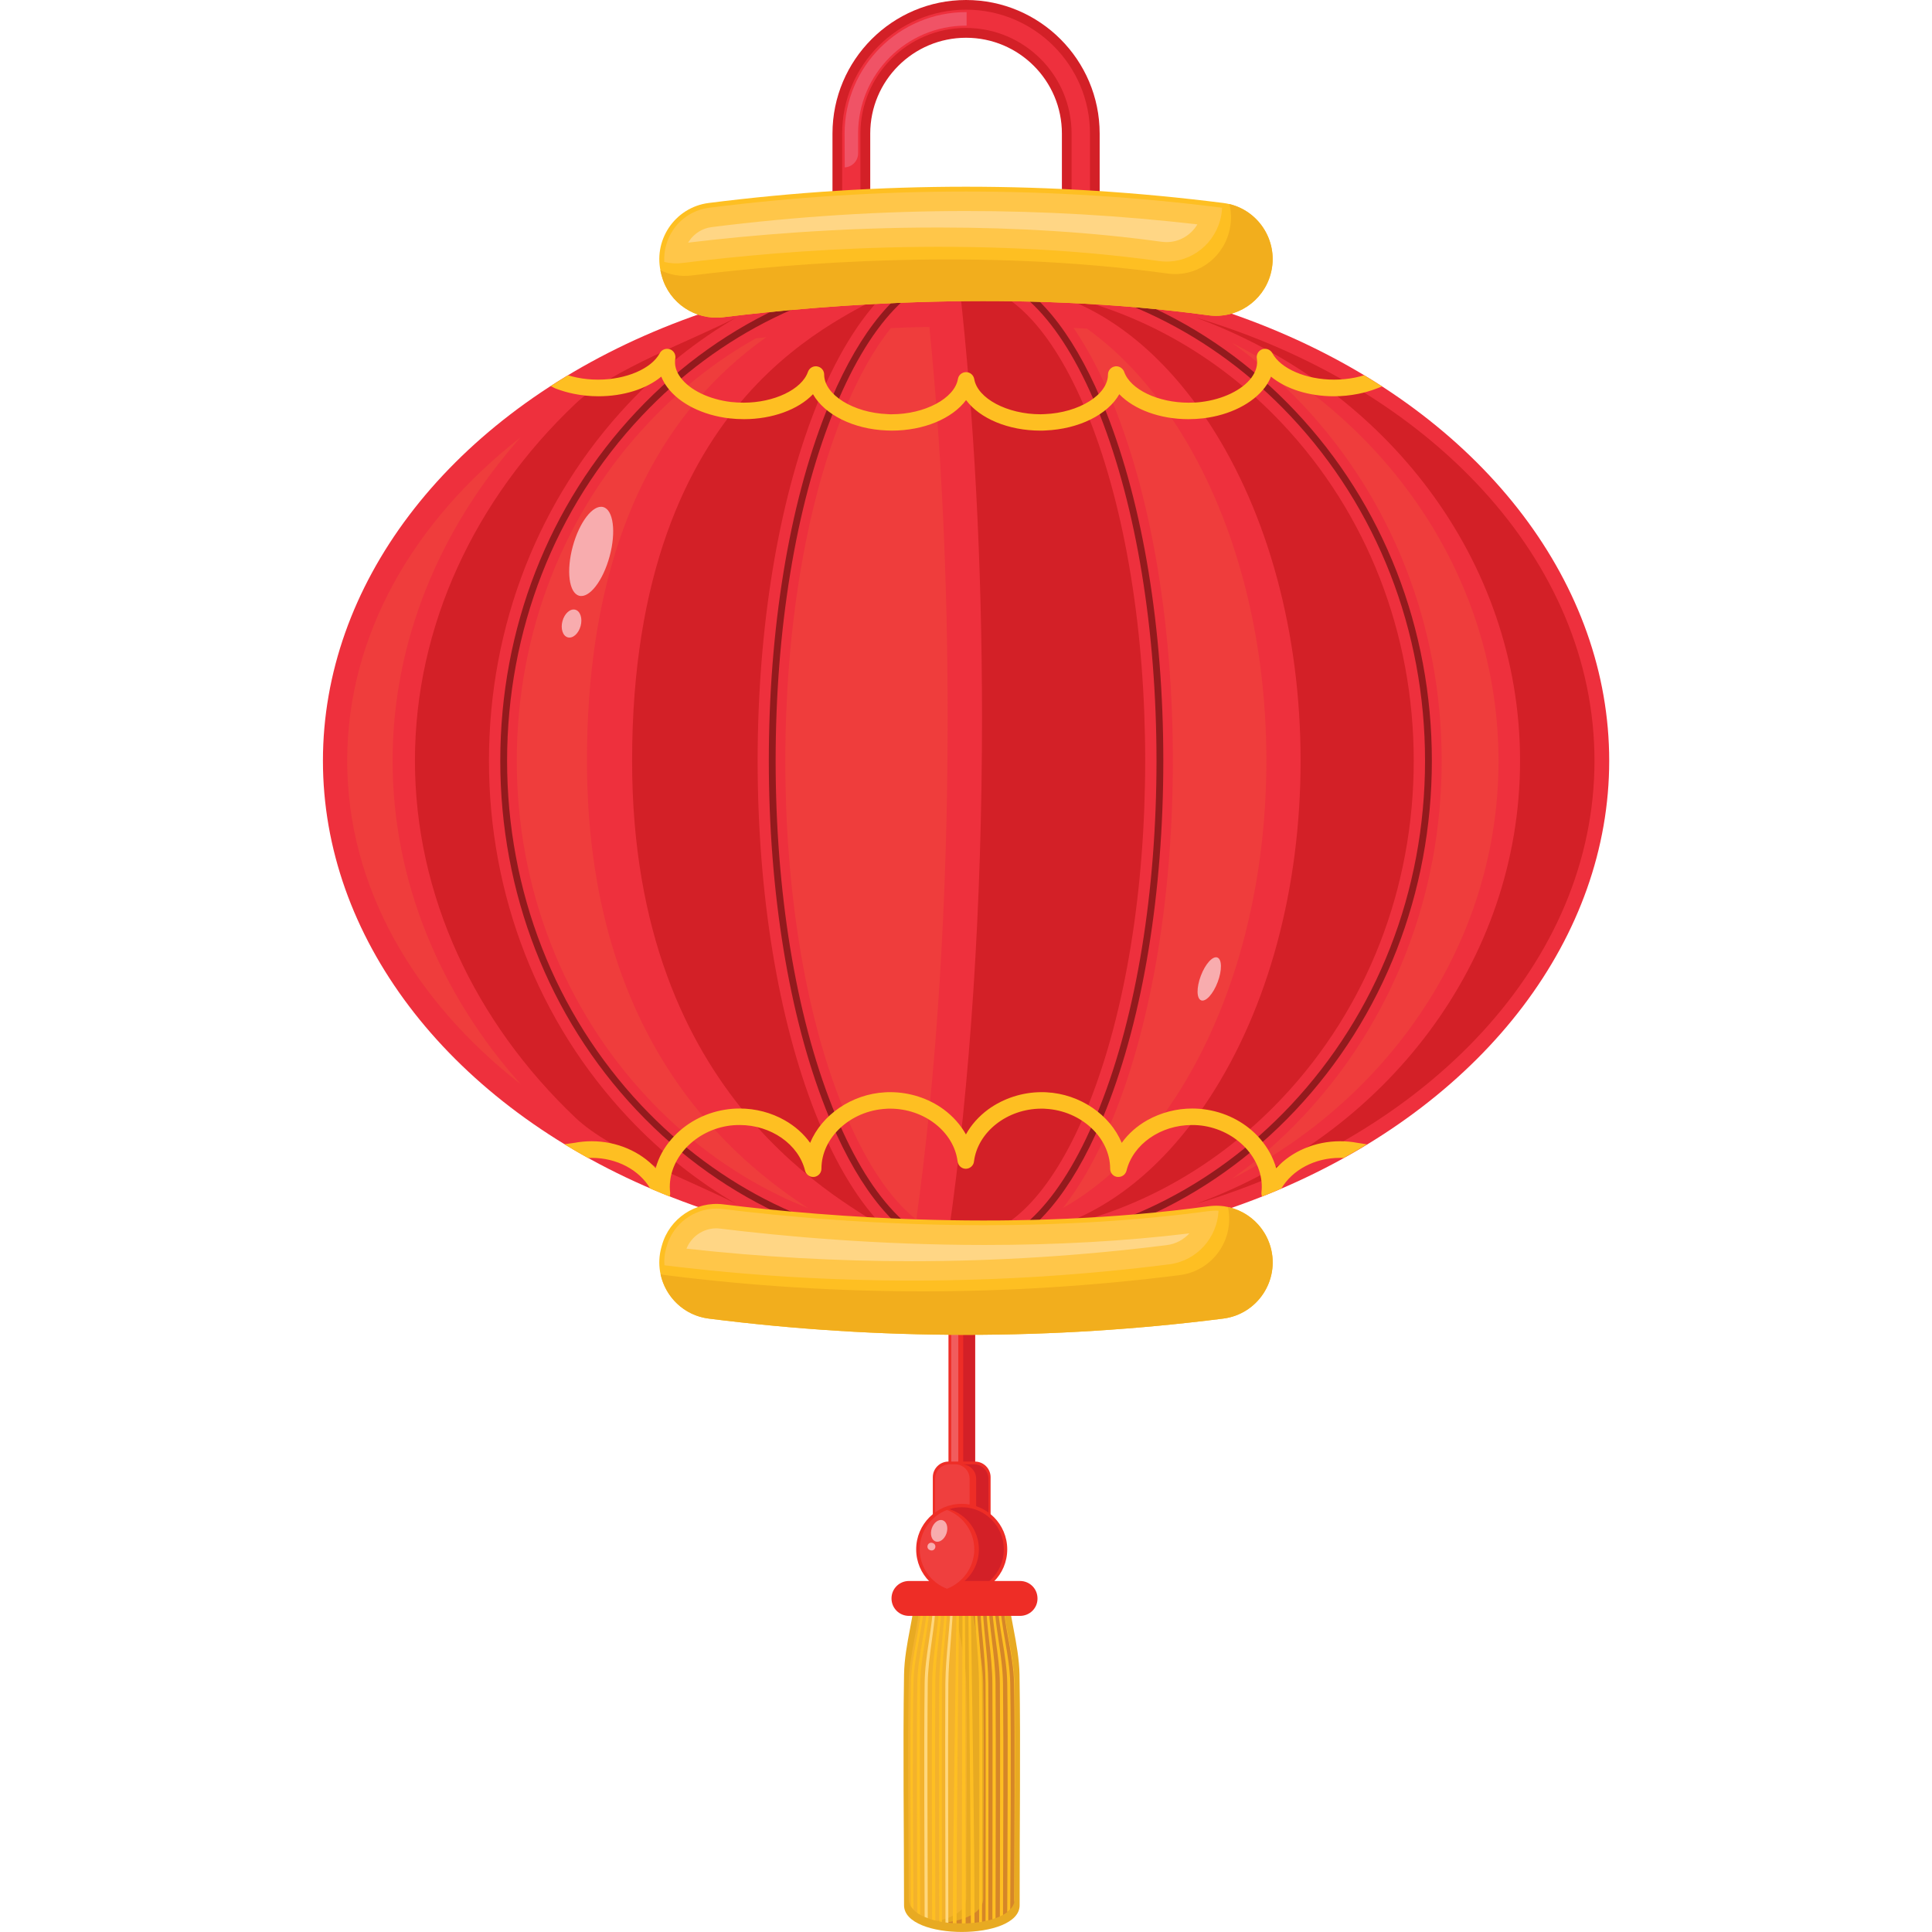 <svg id="Layer_1" enable-background="new 0 0 1417.3 1417.3" height="512" viewBox="0 0 1417.3 1417.3" width="512" xmlns="http://www.w3.org/2000/svg"><g><g><g><g><g><g><g><g><g><g><g><g><path d="m695.8 788.9h19.5v345.1h-19.5z" fill="#ee2d26"/></g></g></g></g></g></g></g></g><g><g><g><g><g><g><g><g><path d="m706.6 788.9h8.7v345.1h-8.7z" fill="#d32027"/></g></g></g></g></g></g></g></g><g><g><g><g><g><g><g><g><path d="m697.8 788.9h5.2v345.1h-5.2z" fill="#f15c5d"/></g></g></g></g></g></g></g></g><g><path d="m726.7 1124.5h-42.4v-40.8c0-6.4 5.2-11.5 11.5-11.5h19.4c6.4 0 11.5 5.2 11.5 11.5z" fill="#ee2d26"/></g><path d="m714.5 1074.2h-9c5.9 0 10.6 4.8 10.6 10.6v37.6h9v-37.6c0-5.8-4.8-10.6-10.6-10.6z" fill="#d32027"/><g><path d="m700.7 1074.2h-4.1c-5.9 0-10.6 4.8-10.6 10.6v37.6h25.3v-37.6c0-5.8-4.7-10.6-10.6-10.6z" fill="#ef3f3e"/></g><circle cx="705.5" cy="1136.6" fill="#ee2d26" r="33.4"/><path d="m705.5 1105.7c-3.2 0-6.3.5-9.1 1.4 12.6 3.9 21.7 15.6 21.7 29.5s-9.1 25.6-21.7 29.5c2.9.9 6 1.4 9.1 1.4 17 0 30.9-13.8 30.9-30.9s-13.8-30.9-30.9-30.9z" fill="#d32027"/></g><g><g><g><g><g><g><path d="m747.9 1228.5c-.4-23.1-8.3-44-8.8-67.1-17.5 0-49.3 0-67.1 0-.5 23.1-8.4 44-8.8 67.1-.9 56.4 0 112.9 0 169.2 0 26.1 84.8 26.1 84.8 0-.1-56.3.8-112.8-.1-169.2z" fill="#e8aa22"/><path d="m744.4 1234.8c-.3-21.5-7.6-41.1-8.1-62.6-6.2 0-14.4 0-23.1 0 .5 21.5 7.7 41.1 8.1 62.6.9 52.6 0 105.4 0 158 0 9.7-12.4 15.6-27.3 17.5 22.4 2.9 50.4-2.9 50.4-17.5 0-52.6.8-105.4 0-158z" fill="#d58628"/><g><path d="m708.8 1392.8c0-52.7.9-105.4 0-158-.3-21.5-7.6-41.1-8.1-62.6-9.7 0-19 0-26 0-.5 21.5-7.7 41.1-8.1 62.6-.9 52.6 0 105.4 0 158 0 8.3 9.1 13.8 21.1 16.4 12-2.6 21.1-8.1 21.1-16.4z" fill="#f3b22c"/></g><g><g fill="#febf22"><path d="m718.3 1410.2 2.1-.3c0-52.3.4-125.4 0-174.7-.2-21.1-3.7-41.7-4-62.8-.6 0-1.2 0-1.8 0 .3 21 3.5 41.7 3.6 62.8.5 49.3.2 122.7.1 175z"/><path d="m714.9 1410.6c-.1-72.6-1.8-167.9-2.8-238.2-.6 0-1.2 0-1.8 0 .7 70.5 1.8 165.9 1.9 238.5 1-.2 1.9-.2 2.7-.3z"/><path d="m723 1409.3c.7-.1 1.4-.3 2-.5 0-52.2.3-124.8 0-173.7-.1-21.1-4.1-41.6-4.3-62.8-.6 0-1.2 0-1.8 0 .2 21.1 4 41.7 4.1 62.8.3 49.1 0 122 0 174.2z"/><path d="m738.9 1402.7c.8-.6 1.5-1.3 2.2-2 .2-51.5.8-119.3 0-165.8-.4-21.4-7.1-41.2-7.6-62.6-.6 0-1.2 0-1.8 0 .5 21.4 6.9 41.2 7.2 62.6.7 47.1.1 116.1 0 167.8z"/><path d="m728 1408c.8-.2 1.5-.5 2.3-.8.1-52.1.4-123.7 0-172.2-.2-21.2-5-41.5-5.3-62.8-.6 0-1.2 0-1.8 0 .2 21.2 4.7 41.6 4.8 62.8.3 48.8 0 120.9 0 173z"/><path d="m744 1395.7c.3-.9.4-1.9.4-2.9 0-52.6.9-105.3 0-157.9-.3-21.5-7.6-41.1-8.1-62.6-.1 0-.2 0-.4 0 .5 21.5 7.6 41.1 8 62.6.8 45 .2 110 .1 160.8z"/><path d="m733.5 1406c.8-.4 1.6-.8 2.3-1.2.1-51.9.5-122 0-169.7-.3-21.4-6.1-41.4-6.5-62.8-.6 0-1.2 0-1.8 0 .3 21.3 5.8 41.4 6 62.8.4 48.1 0 118.9 0 170.9z"/><path d="m708.4 1411c0-72.6-.3-168.1-.5-238.7-.6 0-1.2 0-1.8 0-.2 70.5-.5 166.2-.5 238.7.9.1 1.9 0 2.8 0z"/><path d="m672.9 1403.2c.7.5 1.4 1 2.2 1.4-.1-51.9-.7-122 0-169.7.3-21.4 6.8-41.2 7.2-62.6-.6 0-1.2 0-1.8 0-.5 21.4-7.2 41.2-7.6 62.6-.7 47.3-.1 116.6 0 168.3z"/></g><path d="m678.3 1406.2c.7.3 1.5.6 2.3.9-.1-52.1-.5-123.6 0-172 .2-21.3 5.7-41.5 6-62.8-.6 0-1.2 0-1.8 0-.4 21.4-6.3 41.4-6.5 62.8-.6 48.1-.1 119.1 0 171.1z" fill="#ffd77c"/><path d="m668.2 1398.1c.5.9 1.1 1.8 1.9 2.6-.2-51.5-.8-119.3 0-165.8.4-21.5 7.5-41.1 8-62.6-.6 0-1.2 0-1.8 0-.5 21.5-7.7 41.1-8.1 62.6-.7 45.7-.1 112.1 0 163.2z" fill="#febf22"/><path d="m689 1409.5c.7.1 1.3.3 2 .4 0-52.3-.3-125.5 0-174.8.1-21.1 3.9-41.7 4.1-62.8-.6 0-1.2 0-1.8 0-.2 21.1-4.2 41.6-4.3 62.8-.3 49.2 0 122.1 0 174.4z" fill="#febf22"/><path d="m683.8 1408.2c.7.2 1.5.4 2.3.6 0-52.2-.3-124.8 0-173.7.1-21.2 4.6-41.6 4.8-62.8-.6 0-1.2 0-1.8 0-.3 21.2-5.1 41.5-5.3 62.8-.4 48.8-.1 120.9 0 173.1z" fill="#febf22"/><path d="m693.6 1410.3c.7.1 1.4.2 2.1.3 0-52.3-.4-125.9 0-175.4.2-21 3.3-41.7 3.6-62.8-.6 0-1.2 0-1.8 0-.3 21.1-3.8 41.7-4 62.8-.3 49.3.1 122.8.1 175.1z" fill="#ffd77c"/><path d="m701.7 1411c.1-72.6 1.2-168.1 1.9-238.6-.6 0-1.2 0-1.8 0-.9 70.4-2.6 165.9-2.8 238.5 1 0 1.9 0 2.7.1z" fill="#febf22"/></g></g><path d="m748.3 1185.4h-81.5c-7.1 0-12.8-5.7-12.8-12.8 0-7.1 5.7-12.8 12.8-12.8h81.5c7.1 0 12.8 5.7 12.8 12.8.1 7.1-5.7 12.8-12.8 12.8z" fill="#ee2d26"/></g></g></g></g></g><g><g><g><path d="m806.7 188.1h-27.7v-90.1c0-38.8-31.5-70.3-70.3-70.3s-70.3 31.5-70.3 70.3v90h-27.7v-90c0-54.1 44-98 98-98 54.1 0 98 44 98 98z" fill="#d32027"/><path d="m786.1 180.9v-82.9c0-42.7-34.7-77.5-77.5-77.5s-77.4 34.8-77.4 77.5v82.9h-13.4v-82.9c0-50.1 40.8-90.9 90.9-90.9s90.9 40.8 90.9 90.9v82.9z" fill="#ee303d"/></g><g><g><g><ellipse cx="708.7" cy="558.1" fill="#ee303d" rx="471.8" ry="360.1"/></g></g></g><g><g fill="#ef3d3c"><path d="m430.6 558.1c0-188.4 75.7-271.1 131.5-310.7-2.6.3-5.1.5-7.6.8-28.8 16.2-55.3 37-78.7 61.9-62.4 66.2-96.7 154.3-96.7 248s34.4 181.8 96.7 248c27.8 29.5 59.8 53.3 95 70.5 7.3 3.6 14.7 6.8 22.1 9.8-52.6-34.5-162.3-120.6-162.3-328.3z"/><path d="m862.2 310.8c-19.1-29.3-41-52.7-64.8-69.7-3.3-.2-6.5-.3-9.8-.5 11.1 16.3 21.4 36.1 30.5 59.3 27.3 69.1 42.3 160.8 42.3 258.1 0 97.4-15 189-42.3 258.1-11.3 28.6-24.2 52.1-38.4 70.1 30.6-17.2 58.7-44.5 82.5-81 43-66 66.8-153.8 66.8-247.3s-23.8-181.1-66.8-247.1z"/><path d="m653.5 240.7c-13.1 16.4-25.4 38.7-36.4 66.4-26.4 66.9-41 156.1-41 251.1s14.5 184.2 41 251.1c16 40.5 34.9 69.5 55.1 85.4 15-108.2 23-235.1 23-368.2 0-100.9-4.6-198.3-13.4-286.6-9.6 0-19.1.4-28.3.8z"/></g><g><path d="m903.8 251.5c18.4 13.2 35.7 28.4 51.8 45.4 65.8 69.8 102 162.6 102 261.2s-36.2 191.4-102 261.2c-16 17-33.4 32.2-51.8 45.4 116.4-59.4 195.5-174.6 195.5-306.6-.1-132.1-79.2-247.3-195.5-306.6z" fill="#ef3d3c"/></g><path d="m951.7 269.2c121.9 62.9 202.1 168.9 202.1 288.9s-80.2 225.9-202.1 288.9c126.6-60.8 210.8-167.6 210.8-288.9s-84.1-228.1-210.8-288.9z" fill="#ef485d"/><path d="m288 558.1c0-87.7 34.7-170.8 94-237.4-78.8 61.6-127.3 145.3-127.3 237.4s48.5 175.8 127.3 237.3c-59.4-66.5-94-149.6-94-237.3z" fill="#ef3d3c"/></g><path d="m799.2 307.4c-24.8-62.7-57.8-98.7-90.6-98.7-1.6 0-3.2.1-4.8.3 10.8 96.2 16.6 204.6 16.6 317.3 0 137.7-8.6 268.8-24.6 379.3 4.2 1.2 8.5 1.8 12.8 1.8 32.8 0 65.8-36 90.6-98.7 26.4-66.8 40.9-155.8 40.9-250.7s-14.5-183.8-40.9-250.6z" fill="#d32027"/></g></g><path d="m950.4 301.8c-64.6-68.6-150.4-106.3-241.7-106.3s-177.1 37.7-241.7 106.3c-64.5 68.5-100 159.5-100 256.3s35.5 187.9 100 256.3c64.6 68.5 150.4 106.3 241.7 106.3s177.1-37.7 241.7-106.3c64.5-68.5 100-159.5 100-256.3s-35.5-187.9-100-256.3zm-479.8 509.2c-63.6-67.6-98.6-157.4-98.6-252.9s35-185.3 98.7-252.9c57.2-60.7 131.4-96.9 211.1-103.5-28.7 13.3-55.1 48-76 100.9-27 68.3-41.8 159-41.8 255.5s14.8 187.2 41.8 255.5c20.9 52.9 47.2 87.5 76 100.9-79.8-6.7-154-42.8-211.2-103.5zm139.9.8c-26.8-67.8-41.5-157.8-41.5-253.7s14.7-186 41.5-253.7c26.4-67 61.3-103.9 98.2-103.9s71.7 36.9 98.2 103.9c26.7 67.7 41.5 157.8 41.5 253.7s-14.7 186-41.5 253.7c-26.4 67-61.3 103.9-98.2 103.9-36.9-.1-71.8-37-98.2-103.9zm336.2-.8c-57.2 60.7-131.4 96.9-211.1 103.5 28.7-13.3 55.1-48 76-100.9 27-68.3 41.8-159 41.8-255.5s-14.8-187.2-41.8-255.5c-20.9-52.9-47.2-87.5-76-100.9 79.8 6.7 153.9 42.8 211.1 103.5 63.6 67.5 98.7 157.3 98.7 252.9s-35.1 185.3-98.7 252.9z" fill="#931a1d"/><g fill="#d32027"><path d="m461 820c-65.9-70-102.3-163-102.3-261.9s36.4-192 102.3-262c23.8-25.3 50.5-46.5 79.3-63.3-32.2 16.8-91.4 38-118.1 63.3-73.8 70-117.8 163-117.8 261.9s44 192 117.8 262c26.7 25.3 85.9 46.5 118.1 63.3-28.8-16.8-55.5-38-79.3-63.3z"/><path d="m877 232.9c139.3 51.1 238.1 177.6 238.1 325.2s-98.8 274.2-238.1 325.2c171.2-51.1 292.7-177.6 292.7-325.2s-121.5-274.2-292.7-325.2z"/><path d="m555.8 558.1c0-97.5 15.1-189.3 42.4-258.5 14.8-37.5 32.5-66.3 52-85.3-25.6 19-186.5 69.2-186.5 343.9 0 251.6 160.9 324.8 186.5 343.9-19.5-19-37.2-47.8-52-85.3-27.4-69.4-42.4-161.2-42.4-258.7z"/><path d="m940.7 310.8c-48-51-108.2-84.2-173.6-96.6 45.3 12.4 87 45.7 120.2 96.6 43 66 66.8 153.8 66.8 247.3s-23.7 181.2-66.8 247.3c-33.2 51-74.9 84.2-120.2 96.6 65.4-12.4 125.6-45.7 173.6-96.6 62.2-66 96.4-153.8 96.4-247.3s-34.2-181.3-96.4-247.3z"/></g><path d="m530.6 883.5c77.5 9.5 216.2 20.4 356 1.4 20.5-2.8 39.9 10 45.5 30 6.8 24.4-9.6 49.2-34.7 52.4-125.4 15.9-252.1 15.9-377.5 0-25.1-3.2-41.5-28-34.7-52.4l.4-1.4c5.5-19.7 24.7-32.5 45-30z" fill="#febf22"/><path d="m932.1 914.9c-4.3-15.2-16.6-26.3-31.3-29.4 5.1 23.5-11 46.8-35.3 49.9-125.4 15.9-252.1 15.9-377.5 0-1.1-.1-2.3-.4-3.4-.6 3.6 16.6 17.1 30.2 35.3 32.5 125.4 15.9 252.1 15.9 377.5 0 25.1-3.2 41.5-28 34.7-52.4z" fill="#f2ae1d"/><g><path d="m857.7 927.5c20.6-2.6 35.3-19.8 36.2-39.3-.6 0-1.1-.1-1.7-.1-1.7 0-3.4.1-5.1.3-51.1 6.9-106.5 10.4-164.7 10.4-78.7 0-148-6.4-192.2-11.9-1.5-.2-3.1-.3-4.6-.3-16.9 0-31.9 11.4-36.5 27.7l-.4 1.4c-1.2 4.1-1.6 8.4-1.3 12.5 123 15.2 247.3 14.9 370.3-.7z" fill="#ffc649"/><path d="m669 925.2c-55 0-110.6-3.1-165.4-9.2 3.6-8.9 12.2-14.9 21.9-14.9 1 0 1.9.1 2.9.2 44.7 5.5 114.6 12 194 12 52.6 0 103-2.8 150.1-8.5-4.2 4.6-10 7.8-16.6 8.6-61.8 7.8-124.7 11.8-186.9 11.8z" fill="#ffd685"/></g><path d="m530.6 232.7c77.5-9.5 216.2-20.4 356-1.4 20.5 2.8 39.9-10 45.5-30 6.8-24.4-9.6-49.2-34.7-52.4-125.4-15.9-252.1-15.9-377.5 0-25.1 3.2-41.5 28-34.7 52.4l.4 1.4c5.5 19.7 24.7 32.5 45 30z" fill="#febf22"/><path d="m901.9 149.7c1.6 6.7 1.6 13.8-.4 21-5.5 19.9-24.5 32.7-44.7 30-137.3-18.9-273.5-8-349.6 1.4-8 1-15.9-.5-22.8-3.9.2 1 .4 2 .7 3.1l.4 1.4c5.5 19.8 24.6 32.5 45 30 77.5-9.5 216.2-20.4 356-1.4 20.5 2.8 39.9-10 45.5-30 6.5-22.9-7.6-46.2-30.1-51.6z" fill="#f2ae1d"/><g><path d="m500.8 192.9c76.1-9.5 212.3-20.4 349.6-1.4 20.1 2.8 39.2-10 44.7-30 .8-3 1.3-6.1 1.4-9.1-62.1-7.9-125.4-11.9-187.9-11.9-62.7 0-126.1 4-188.3 11.9-10.9 1.4-20.7 7.4-26.7 16.6-4.6 6.9-6.7 15.1-6.3 23.2 4.4 1 8.9 1.3 13.5.7z" fill="#ffc649"/><g><path d="m619.7 122.8c5.5-.3 9.8-4.8 9.8-10.3v-14.5c0-43.7 35.5-79.2 79.2-79.2h.4v-9.9c-49.3-.2-89.5 39.8-89.5 89.1l.1 24.8c-.1 0-.1 0 0 0z" fill="#f05366"/></g><path d="m504.8 178c.2-.4.4-.7.7-1.1 3.8-5.7 9.9-9.5 16.6-10.3 61.7-7.8 124.4-11.8 186.5-11.8 56.5 0 113.5 3.3 169.8 9.8-4.7 7.9-13.2 13-22.5 13-1.2 0-2.4-.1-3.5-.2-50.7-7-105.6-10.5-163.2-10.5-74.5-.1-140.5 5.8-184.4 11.1z" fill="#ffd685"/></g></g><g fill="#febf22"><path d="m995.9 838.4c-4.2-.8-8.5-1.2-12.8-1.2-18.3 0-35.6 7.4-46.9 19.8-2.2-7.8-6.2-15.1-11.8-21.6-9.8-11.3-23.6-18.8-38.8-21.3-3.6-.6-7.4-.9-11-.9-11.6 0-23 3-33 8.6-7.6 4.3-13.9 9.9-18.7 16.6-8.6-20.6-30.5-35.8-55.1-37.1-1.2-.1-2.5-.1-3.7-.1-14 0-27.9 4.5-39.1 12.6-6.9 5.1-12.5 11.3-16.4 18.4-3.9-7-9.5-13.3-16.4-18.4-11.1-8.1-25-12.6-39.1-12.6-1.2 0-2.5 0-3.7.1-24.6 1.3-46.5 16.5-55.1 37.1-4.7-6.6-11.1-12.3-18.7-16.6-9.9-5.6-21.3-8.6-33-8.6-3.7 0-7.4.3-11 .9-15.2 2.5-29 10.1-38.8 21.3-5.7 6.5-9.7 13.8-11.8 21.6-11.3-12.3-28.6-19.8-46.9-19.8-4.3 0-8.6.4-12.8 1.2-.4.1-3.2.4-7.3 1 5.7 3.5 11.4 6.8 17.3 10.1.9 0 1.9-.1 2.8-.1 18.4 0 34.8 8.8 42.9 22.5 4.7 2 9.4 4 14.2 5.9.4-.9.5-1.9.4-3-2.6-22.6 16.2-44.5 42-48.8 3-.5 6-.7 9-.7 23 0 43.2 14.1 48 33.5.7 2.7 3.1 4.6 5.9 4.6h.7c3.1-.4 5.4-3 5.4-6 0-22.9 21.3-42.6 47.4-44 1-.1 2-.1 3-.1 25.1 0 46.8 17 49.5 38.8.4 3 3 5.3 6 5.3s5.7-2.3 6-5.3c2.7-21.7 24.4-38.8 49.5-38.8 1 0 2 0 3 .1 26.1 1.4 47.4 21.2 47.4 44 0 3.1 2.3 5.7 5.4 6h.7c2.8 0 5.2-1.9 5.9-4.6 4.8-19.4 25-33.5 48-33.5 3 0 6 .2 9 .7 25.8 4.3 44.6 26.1 42 48.8-.1 1 .1 2.1.4 3 4.8-1.9 9.5-3.8 14.2-5.9 8.1-13.7 24.5-22.5 42.9-22.5.9 0 1.9 0 2.8.1 5.8-3.2 11.5-6.6 17.1-10-3.4-.6-6.3-1-6.9-1.1z"/><path d="m1000.7 275.3c-2.2.7-4.4 1.2-6.7 1.7-5 1-10.1 1.5-15.3 1.5-20.6 0-39.2-8-45.3-19.4-1.1-2-3.1-3.2-5.4-3.2-.7 0-1.3.1-2 .3-2.8 1-4.5 3.8-4 6.8.8 4.7-.6 9.5-3.9 14-6.9 9.2-21.1 16-37 17.9-3 .4-6.1.5-9.2.5-22.4 0-42.7-9.7-47.2-22.6-.9-2.4-3.2-4.1-5.8-4.1-.3 0-.7 0-1 .1-2.9.5-5.1 3-5.1 6 0 14.8-21.3 28-46.5 29-1 0-2 .1-3 .1-24.4 0-46.2-11.6-48.6-25.8-.5-2.9-3-5.1-6-5.1s-5.5 2.1-6 5.1c-2.5 14.2-24.3 25.8-48.6 25.8-1 0-2 0-3-.1-25.2-1-46.5-14.3-46.5-29 0-3-2.1-5.5-5.1-6-.3-.1-.7-.1-1-.1-2.6 0-4.9 1.6-5.8 4.1-4.5 12.9-24.8 22.6-47.2 22.6-3.1 0-6.1-.2-9.2-.5-16-1.9-30.2-8.7-37-17.9-3.4-4.5-4.7-9.3-3.9-14 .5-3-1.2-5.8-4-6.8-.6-.2-1.3-.3-2-.3-2.3 0-4.3 1.2-5.4 3.2-6.1 11.4-24.7 19.4-45.3 19.4-5.2 0-10.4-.5-15.3-1.5-2.3-.5-4.5-1-6.7-1.7-4.3 2.6-8.5 5.2-12.7 7.9 2 1.1 3.4 1.8 3.8 1.9 4.2 1.6 8.7 2.9 13.2 3.8 5.9 1.2 11.9 1.8 18 1.8 18.3 0 35.1-5.3 46.1-14.4 1.1 2.7 2.6 5.4 4.5 7.9 8.9 11.9 25.9 20.4 45.4 22.7 3.6.4 7.2.6 10.8.6 20.7 0 39.8-7 50.6-18.3 8.5 15 29.7 25.7 54.2 26.6 1.2 0 2.4.1 3.6.1 23.4 0 44.4-8.8 54.5-22.4 10.1 13.6 31.1 22.4 54.5 22.4 1.2 0 2.4 0 3.6-.1 24.6-1 45.8-11.6 54.3-26.6 10.9 11.3 30 18.3 50.6 18.3 3.6 0 7.2-.2 10.8-.6 19.5-2.3 36.4-10.8 45.4-22.7 1.9-2.5 3.4-5.2 4.5-7.9 11.1 9.1 27.8 14.4 46.1 14.4 6 0 12.1-.6 18-1.8 4.5-.9 9-2.2 13.2-3.8.5-.2 2.1-.8 4.2-1.6-4.3-2.8-8.7-5.5-13.2-8.2z"/></g><g fill="#f8acae"><ellipse cx="887.5" cy="718.3" rx="16.8" ry="6.6" transform="matrix(.354 -.935 .935 .354 -98.685 1293.672)"/><g><ellipse cx="433.8" cy="404.6" rx="33.7" ry="14" transform="matrix(.262 -.965 .965 .262 -70.407 717.115)"/><ellipse cx="419.4" cy="457.5" rx="10.5" ry="6.9" transform="matrix(.262 -.965 .965 .262 -132.09 742.275)"/></g></g></g><path d="m714.7 1136.6c0-13.2-8.3-24.5-20-28.9-11.7 4.4-20 15.7-20 28.9s8.3 24.5 20 28.9c11.6-4.5 20-15.7 20-28.9z" fill="#ef3f3e"/><g fill="#f8acae"><ellipse cx="688.9" cy="1122.4" rx="8.2" ry="5.7" transform="matrix(.315 -.949 .949 .315 -593.22 1423.242)"/><ellipse cx="683.2" cy="1133.9" rx="2.8" ry="2.9" transform="matrix(.315 -.949 .949 .315 -608.002 1425.746)"/></g></g></svg>